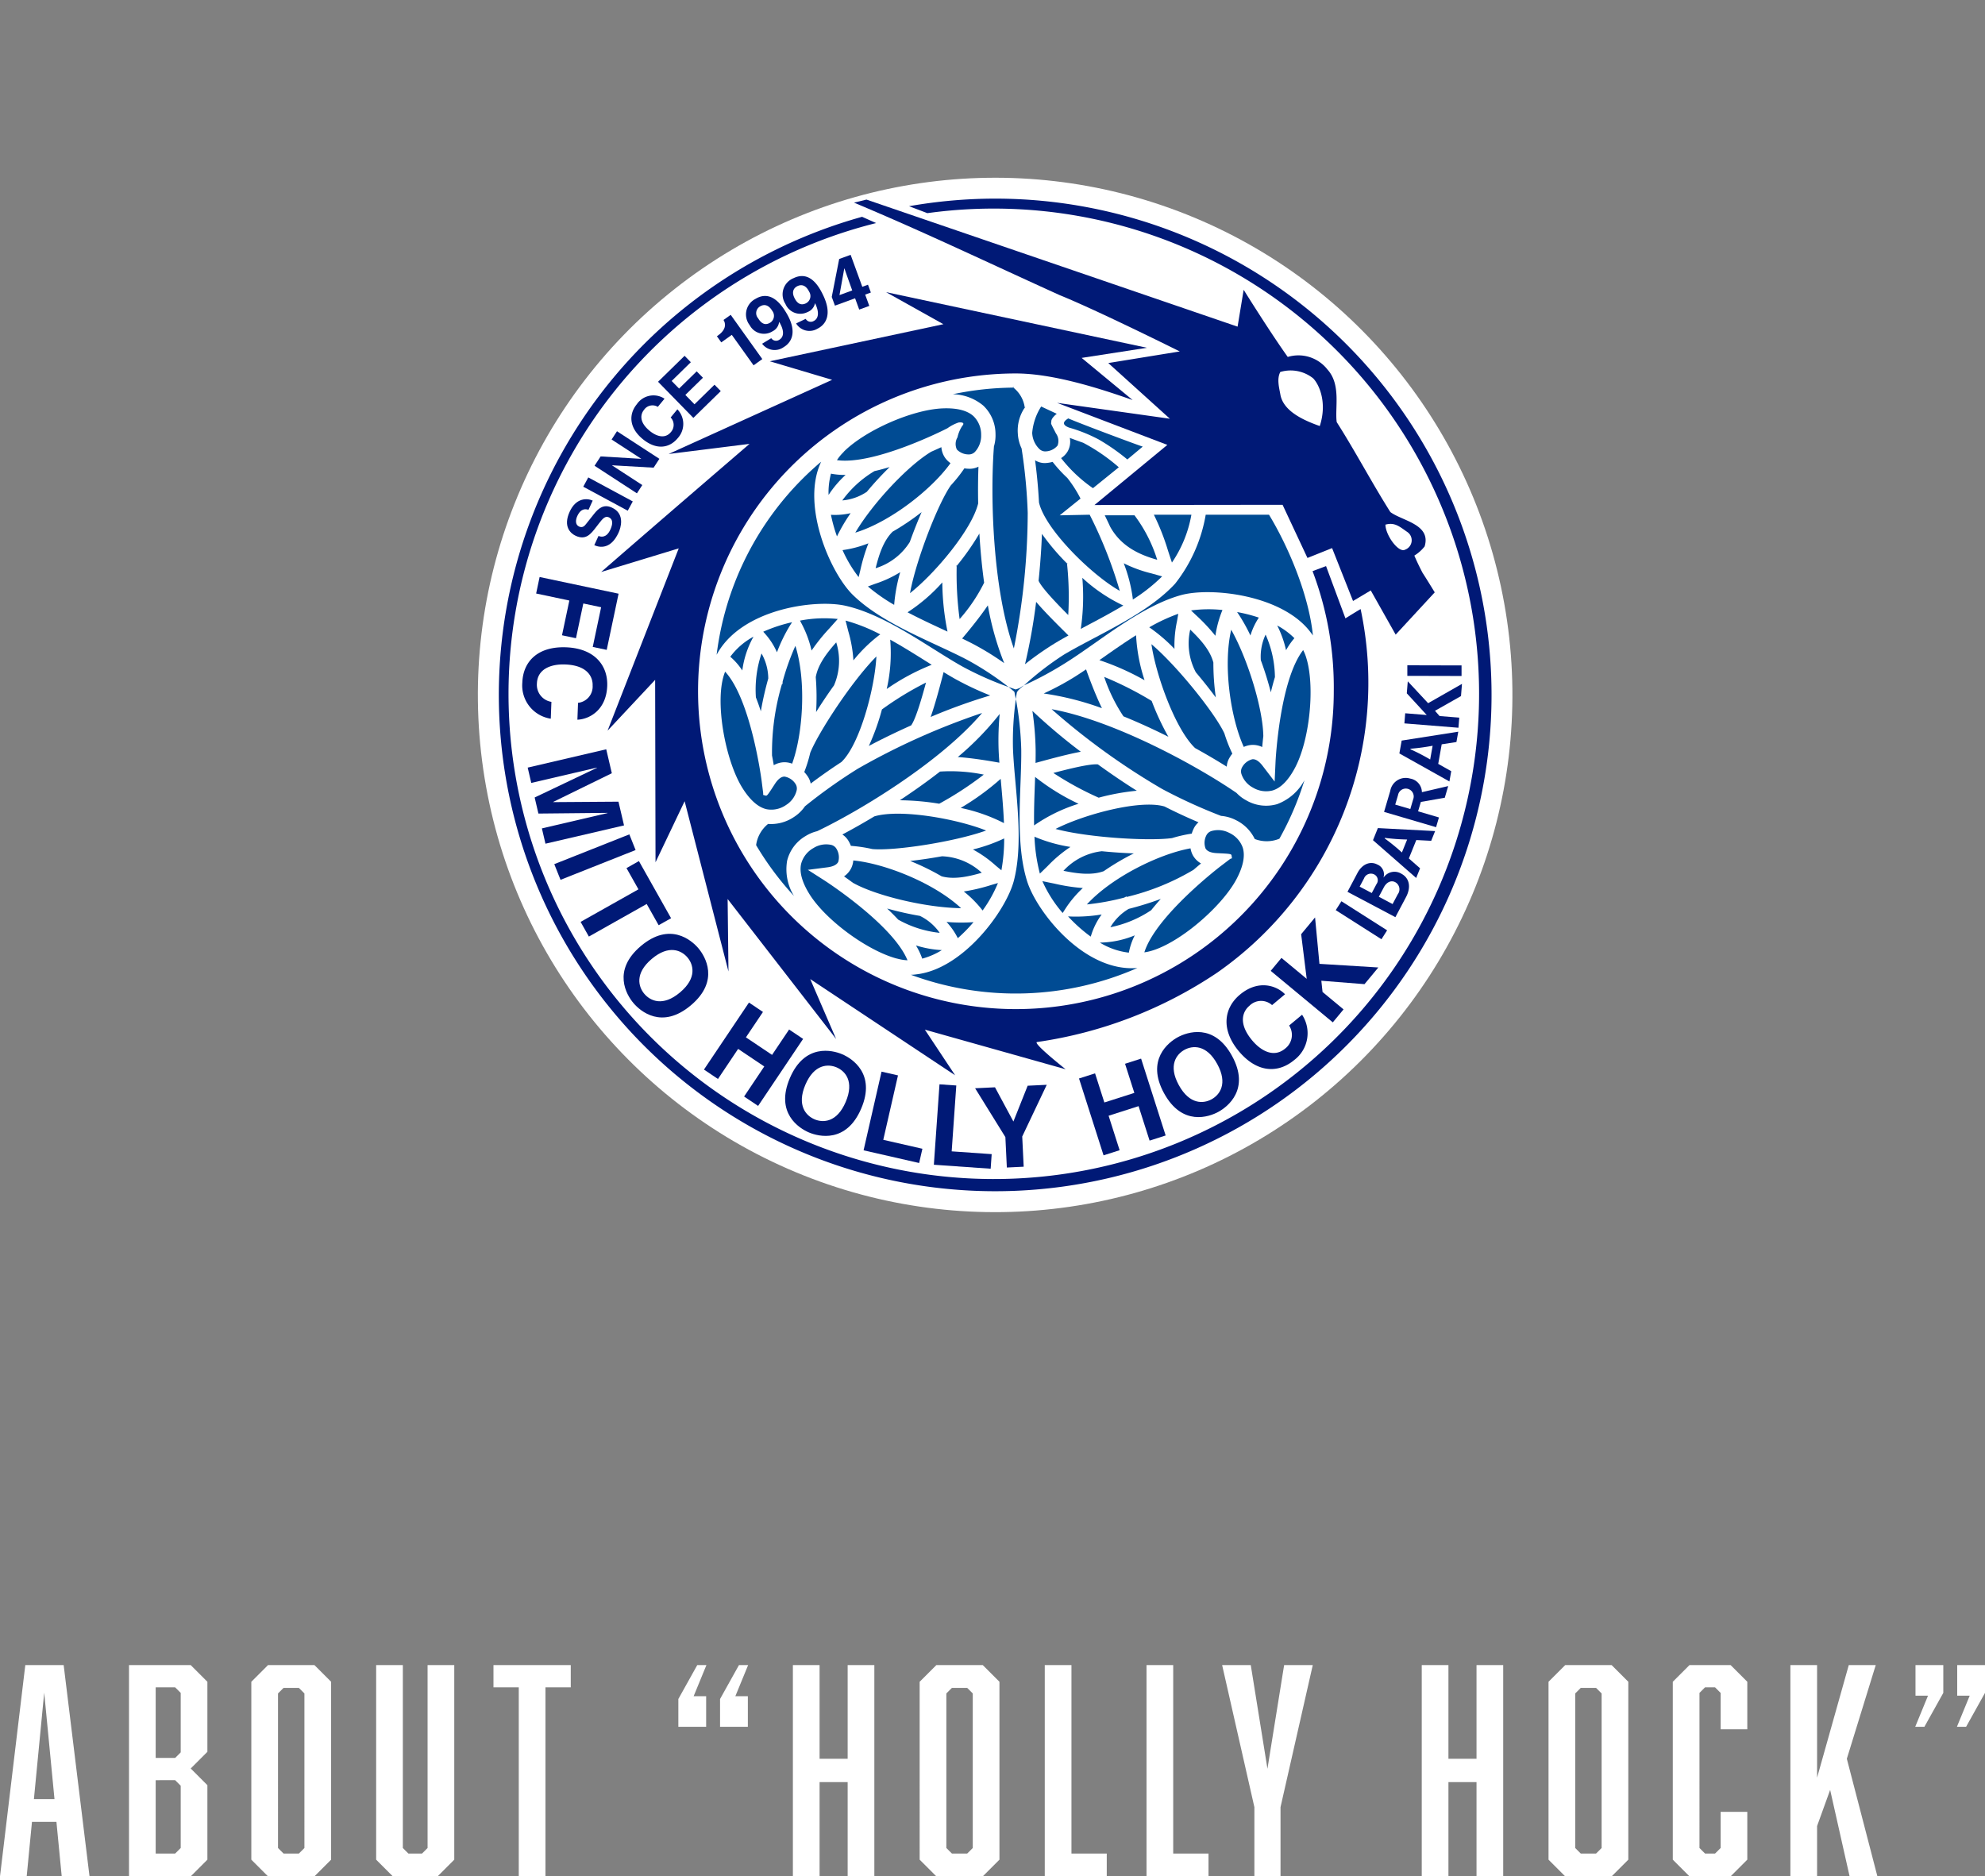 <svg xmlns="http://www.w3.org/2000/svg" width="285.6" height="270" viewBox="0 0 285.6 270">
  <rect x="0" y="0" width="285.6" height="270" fill="#808080" stroke="none"/>
  <g id="about_title" transform="translate(-539.82 -20363.285)">
    <g id="组_1210" data-name="组 1210" transform="translate(583 20363.285)">
      <ellipse id="椭圆_1" data-name="椭圆 1" cx="74.424" cy="74.424" rx="74.424" ry="74.424" transform="translate(15.646 37.054) rotate(-8.269)" fill="#fff"/>
      <g id="组_1209" data-name="组 1209" transform="translate(0 0)">
        <circle id="椭圆_2" data-name="椭圆 2" cx="70.711" cy="70.711" r="70.711" transform="translate(0 100) rotate(-45)" fill="#fff"/>
        <g id="组_1208" data-name="组 1208" transform="translate(28.581 28.581)">
          <g id="组_1197" data-name="组 1197" transform="translate(31.346 27.08)">
            <path id="路径_4734" data-name="路径 4734" d="M870.552,175.88c.261.543.52,1.07.769,1.624,1.617,2.957,4.4,4.106,6.777,4.779a20.959,20.959,0,0,0-3.267-6.4Z" transform="translate(-814.709 -157.394)" fill="#004b93"/>
            <path id="路径_4735" data-name="路径 4735" d="M865.262,176.825l2.993-2.411a17.747,17.747,0,0,0-1.9-2.97,19.333,19.333,0,0,1-2.118-2.311,4.79,4.79,0,0,1-1.052.171,2.617,2.617,0,0,1-1.468-.4c.2,1.517.44,3.7.56,6.063.892,3.9,7.629,10.487,11.623,12.724a63.193,63.193,0,0,0-4.33-10.954Z" transform="translate(-815.896 -158.332)" fill="#004b93"/>
            <path id="路径_4736" data-name="路径 4736" d="M869.6,173.3l3.719-3.008a26.651,26.651,0,0,0-5.125-3.528c-.751-.26-1.4-.5-1.926-.7a2.811,2.811,0,0,1-.309,1.939,2.949,2.949,0,0,1-.944.968A20.758,20.758,0,0,0,869.6,173.3Z" transform="translate(-815.453 -158.713)" fill="#004b93"/>
            <path id="路径_4737" data-name="路径 4737" d="M866,163.593c-.986.591-.682,1.015.108,1.319a21.861,21.861,0,0,1,4.249,1.7A29.907,29.907,0,0,1,874.5,169.5l2.215-1.852C876.383,167.577,868.017,164.46,866,163.593Z" transform="translate(-815.404 -159.045)" fill="#004b93"/>
            <path id="路径_4738" data-name="路径 4738" d="M868.461,223.282a26.628,26.628,0,0,1-4.046-.626l-1.072-.22-.7-.144a18.354,18.354,0,0,0,2.919,4.583l.44-.69A15.813,15.813,0,0,1,868.461,223.282Z" transform="translate(-815.772 -151.158)" fill="#004b93"/>
            <path id="路径_4739" data-name="路径 4739" d="M869.934,230.208a10.171,10.171,0,0,0,4.169,1.447,9.312,9.312,0,0,1,.849-2.488A13.472,13.472,0,0,1,869.934,230.208Z" transform="translate(-814.792 -150.234)" fill="#004b93"/>
            <path id="路径_4740" data-name="路径 4740" d="M870.735,226.517a22.386,22.386,0,0,1-4.347.3l-.488-.024a22.042,22.042,0,0,0,3.258,2.91l.167-.507A10.127,10.127,0,0,1,870.735,226.517Z" transform="translate(-815.334 -150.59)" fill="#004b93"/>
            <path id="路径_4741" data-name="路径 4741" d="M863.483,220.925l.058-.056a18.947,18.947,0,0,1,3.272-2.745,21.761,21.761,0,0,1-4.974-1.385l-.2-.093a24.9,24.9,0,0,0,.776,5.317l.542-.526Z" transform="translate(-815.906 -151.916)" fill="#004b93"/>
            <path id="路径_4742" data-name="路径 4742" d="M849.371,195.274l-.82-.513c-1.589-1-3.367-2.114-5.156-3.106l.01.067a23.159,23.159,0,0,1-.506,7.033A31.807,31.807,0,0,1,849.371,195.274Z" transform="translate(-818.425 -155.274)" fill="#004b93"/>
            <path id="路径_4743" data-name="路径 4743" d="M887.781,216.21a3.436,3.436,0,0,0-2.482-.278,1.231,1.231,0,0,0-.737.521,2.345,2.345,0,0,0-.182,2.007c.23.4.775.63,1.618.67,2.1.1,2.1.1,2.138.423l.044.319-.245.082-1.362,1.036c-.1.073-9.342,7.147-11,12.415,4.2-.549,11.074-6.376,13.272-10.559.954-1.816,1.252-3.333.887-4.507A3.692,3.692,0,0,0,887.781,216.21Z" transform="translate(-814.033 -152.028)" fill="#004b93"/>
            <path id="路径_4744" data-name="路径 4744" d="M886.417,219.146l.061-.02.051-.039Z" transform="translate(-812.576 -151.588)" fill="#004b93"/>
            <path id="路径_4745" data-name="路径 4745" d="M889.66,216.749c-.019-.048-.045-.093-.067-.14-.031-.017-.063-.026-.094-.044Z" transform="translate(-812.163 -151.927)" fill="#004b93"/>
            <path id="路径_4746" data-name="路径 4746" d="M892.868,216.527c-.051.016-.1.028-.153.043-.025.047-.048.093-.074.138Z" transform="translate(-811.74 -151.932)" fill="#004b93"/>
            <path id="路径_4747" data-name="路径 4747" d="M896.254,214.143a5.678,5.678,0,0,1-4.437-.547,5.487,5.487,0,0,1-1.4-1.069l-.246-.167c-5.913-4.011-17.529-10.279-26.357-11.883a100.153,100.153,0,0,0,15.9,11.481,75.916,75.916,0,0,0,8.476,3.873,5.629,5.629,0,0,1,2.132.606,5.869,5.869,0,0,1,2.72,2.721,4.782,4.782,0,0,0,3.544-.043,43.064,43.064,0,0,0,3.6-8.409A7.382,7.382,0,0,1,896.254,214.143Z" transform="translate(-815.614 -154.089)" fill="#004b93"/>
            <path id="路径_4748" data-name="路径 4748" d="M867.989,212.933a31.744,31.744,0,0,1-6.251-3.864c-.017.483-.033.968-.033.968-.07,1.875-.148,3.973-.112,6.017l.053-.042A23.166,23.166,0,0,1,867.989,212.933Z" transform="translate(-815.914 -152.934)" fill="#004b93"/>
            <path id="路径_4749" data-name="路径 4749" d="M864.037,208.716a45.289,45.289,0,0,0,6.517,3.556,32.975,32.975,0,0,1,5.49-1c-1.714-1.07-3.658-2.383-5.6-3.789C869.311,207.352,865.97,208.2,864.037,208.716Z" transform="translate(-815.584 -153.149)" fill="#004b93"/>
            <path id="路径_4750" data-name="路径 4750" d="M861.84,206.214c.008.582,0,1.221-.012,1.967l.088-.025.193-.052c2.191-.6,4.447-1.2,6.234-1.531a82.6,82.6,0,0,1-6.966-5.875A43.248,43.248,0,0,1,861.84,206.214Z" transform="translate(-815.942 -154.059)" fill="#004b93"/>
            <path id="路径_4751" data-name="路径 4751" d="M854.326,226.531c-3.883-3.623-10.958-6.426-15.509-6.866a3.174,3.174,0,0,1-.281,1.071,3.105,3.105,0,0,1-1.053,1.221c.429.3.86.611,1.289.929C842.215,224.809,849.473,226.483,854.326,226.531Z" transform="translate(-819.152 -151.51)" fill="#004b93"/>
            <path id="路径_4752" data-name="路径 4752" d="M846.609,230.446a10.107,10.107,0,0,1,.9,1.9,10.518,10.518,0,0,0,2.821-1.228A15.07,15.07,0,0,1,846.609,230.446Z" transform="translate(-817.926 -150.062)" fill="#004b93"/>
            <path id="路径_4753" data-name="路径 4753" d="M847.67,226.824a46.793,46.793,0,0,1-4.72-1.062c.572.541,1.107,1.077,1.593,1.6a15.438,15.438,0,0,0,5.97,1.9A7.435,7.435,0,0,0,847.67,226.824Z" transform="translate(-818.418 -150.691)" fill="#004b93"/>
            <path id="路径_4754" data-name="路径 4754" d="M838.1,217.561a5.085,5.085,0,0,1,.4.8,20.617,20.617,0,0,1,3.079.461c3.155.292,11.812-1.028,16.377-2.667-4.182-1.67-12.32-3.146-16.084-2.036-1.564.943-3.106,1.815-4.6,2.608A2.845,2.845,0,0,1,838.1,217.561Z" transform="translate(-819.18 -152.307)" fill="#004b93"/>
            <path id="路径_4755" data-name="路径 4755" d="M856.659,222.8a26.485,26.485,0,0,1-3.986.946,15.8,15.8,0,0,1,2.681,2.7l.027.035a18.912,18.912,0,0,0,2.205-3.95Z" transform="translate(-817.111 -151.125)" fill="#004b93"/>
            <path id="路径_4756" data-name="路径 4756" d="M854.367,227.494a24.678,24.678,0,0,1-3.881-.028,9.78,9.78,0,0,1,1.62,2.335A22.012,22.012,0,0,0,854.367,227.494Z" transform="translate(-817.405 -150.462)" fill="#004b93"/>
            <path id="路径_4757" data-name="路径 4757" d="M850.229,213.027a48.739,48.739,0,0,0,6.412-4.188,23.821,23.821,0,0,0-6.3-.438c-1.779,1.385-3.721,2.768-5.78,4.128A37.033,37.033,0,0,1,850.229,213.027Z" transform="translate(-818.201 -153.036)" fill="#004b93"/>
            <path id="路径_4758" data-name="路径 4758" d="M850.4,222.02c1.842.509,3.956.01,5.774-.512a8.881,8.881,0,0,0-5.726-2.372c-1.523.277-3.1.508-4.57.677A35.429,35.429,0,0,1,850.4,222.02Z" transform="translate(-818.025 -151.582)" fill="#004b93"/>
            <path id="路径_4759" data-name="路径 4759" d="M864.312,216.084c4.8,1.278,13.6,1.765,16.759,1.315a20.08,20.08,0,0,1,2.834-.643,4.966,4.966,0,0,1,.337-.83,2.852,2.852,0,0,1,.638-.8c-1.306-.555-3.055-1.337-4.881-2.27C876.526,211.807,868.408,213.983,864.312,216.084Z" transform="translate(-815.547 -152.462)" fill="#004b93"/>
            <path id="路径_4760" data-name="路径 4760" d="M888.114,207.98a20.555,20.555,0,0,1-1.141-2.9c-1.325-2.878-6.8-9.716-10.5-12.849.646,4.457,3.436,12.242,6.28,14.948,1.6.883,3.124,1.782,4.558,2.679a2.814,2.814,0,0,1,.309-1.131A4.882,4.882,0,0,1,888.114,207.98Z" transform="translate(-813.913 -155.197)" fill="#004b93"/>
            <path id="路径_4761" data-name="路径 4761" d="M890.35,194.7a46.572,46.572,0,0,1,1.439,4.619c.184-.767.38-1.5.59-2.181a15.452,15.452,0,0,0-1.341-6.121A7.435,7.435,0,0,0,890.35,194.7Z" transform="translate(-812.051 -155.36)" fill="#004b93"/>
            <path id="路径_4762" data-name="路径 4762" d="M871.111,221.365a35.309,35.309,0,0,1,4.333-2.559c-1.484-.051-3.07-.158-4.61-.312a8.879,8.879,0,0,0-5.52,2.819C867.169,221.688,869.315,222.018,871.111,221.365Z" transform="translate(-815.413 -151.668)" fill="#004b93"/>
            <path id="路径_4763" data-name="路径 4763" d="M889.256,191.528a9.821,9.821,0,0,1,1.211-2.572,21.967,21.967,0,0,0-3.127-.8A24.605,24.605,0,0,1,889.256,191.528Z" transform="translate(-812.453 -155.745)" fill="#004b93"/>
            <path id="路径_4764" data-name="路径 4764" d="M881.5,187.971c.2.2.7.669.7.669A26.387,26.387,0,0,1,885,191.619a15.85,15.85,0,0,1,1-3.671l.018-.042A18.922,18.922,0,0,0,881.5,187.971Z" transform="translate(-813.238 -155.792)" fill="#004b93"/>
            <path id="路径_4765" data-name="路径 4765" d="M889.528,206.977a3.1,3.1,0,0,1,1.582.3c.048-.522.1-1.049.16-1.578-.055-3.945-2.235-11.068-4.62-15.3-1.2,5.174-.085,12.7,1.809,16.864A3.206,3.206,0,0,1,889.528,206.977Z" transform="translate(-812.612 -155.442)" fill="#004b93"/>
            <path id="路径_4766" data-name="路径 4766" d="M892.425,189.86a15.028,15.028,0,0,1,1.274,3.557,10.2,10.2,0,0,1,1.2-1.729A10.494,10.494,0,0,0,892.425,189.86Z" transform="translate(-811.77 -155.516)" fill="#004b93"/>
            <path id="路径_4767" data-name="路径 4767" d="M869.872,194.68a36.954,36.954,0,0,1,6.5,2.892,24.728,24.728,0,0,1-1.222-6.475c-1.652,1.043-3.277,2.177-4.729,3.2Z" transform="translate(-814.8 -155.349)" fill="#004b93"/>
            <path id="路径_4768" data-name="路径 4768" d="M889.553,212.769a3.689,3.689,0,0,0,2.859.4c1.176-.366,2.256-1.472,3.21-3.287,2.041-3.883,2.831-11.23,1.708-15.43h0l-.109-.373a6.088,6.088,0,0,0-.445-1.1c-3.392,4.372-3.967,15.956-3.973,16.076l-.082,1.775-.049,1.065-.648-.847-1.079-1.412c-.512-.67-1.006-.99-1.47-.951a2.34,2.34,0,0,0-1.548,1.286,1.224,1.224,0,0,0-.011.9A3.437,3.437,0,0,0,889.553,212.769Z" transform="translate(-812.386 -155.095)" fill="#004b93"/>
            <path id="路径_4769" data-name="路径 4769" d="M868.905,195.426c-.609.413-1.137.76-1.626,1.069a39.985,39.985,0,0,1-4.468,2.4,41.681,41.681,0,0,1,8.377,2.12C870.13,198.837,869.154,196.129,868.905,195.426Z" transform="translate(-815.749 -154.768)" fill="#004b93"/>
            <path id="路径_4770" data-name="路径 4770" d="M883.562,219.175a3.192,3.192,0,0,1-.365-1.045c-4.5.8-11.327,4.152-14.911,8.069a34.958,34.958,0,0,0,5.367-.98c.069-.036.328-.169.33-.164l.035.068a34.505,34.505,0,0,0,9.606-3.9c.365-.316.726-.622,1.084-.919A3.1,3.1,0,0,1,883.562,219.175Z" transform="translate(-815.014 -151.717)" fill="#004b93"/>
            <path id="路径_4771" data-name="路径 4771" d="M884.748,195.129c-.479-1.851-1.969-3.433-3.331-4.747a8.878,8.878,0,0,0,.809,6.145c1,1.182,1.989,2.428,2.872,3.621A35.589,35.589,0,0,1,884.748,195.129Z" transform="translate(-813.276 -155.445)" fill="#004b93"/>
            <path id="路径_4772" data-name="路径 4772" d="M873.9,225.98a7.434,7.434,0,0,0-2.633,2.64,16.354,16.354,0,0,0,5.874-2.455c.421-.527.884-1.069,1.378-1.619A46.605,46.605,0,0,1,873.9,225.98Z" transform="translate(-814.613 -150.855)" fill="#004b93"/>
            <path id="路径_4773" data-name="路径 4773" d="M880.19,189.441l.06-.341.122-.723v0a25.382,25.382,0,0,0-4.175,1.945,23.718,23.718,0,0,1,3.627,3.1A16.691,16.691,0,0,1,880.19,189.441Z" transform="translate(-813.95 -155.715)" fill="#004b93"/>
            <path id="路径_4774" data-name="路径 4774" d="M853.832,218.463a16.625,16.625,0,0,1,3.267,2.307l.267.222.564.467h0a25.48,25.48,0,0,0,.4-4.587A23.784,23.784,0,0,1,853.832,218.463Z" transform="translate(-816.956 -151.886)" fill="#004b93"/>
            <path id="路径_4775" data-name="路径 4775" d="M877.314,199.841a48.811,48.811,0,0,0-6.832-3.459,23.861,23.861,0,0,0,2.769,5.674c2.09.847,4.259,1.837,6.465,2.94A37.219,37.219,0,0,1,877.314,199.841Z" transform="translate(-814.718 -154.639)" fill="#004b93"/>
            <path id="路径_4776" data-name="路径 4776" d="M857.425,166.406a5.536,5.536,0,0,1-.227,1.745l-.021.3c-.517,7.126-.136,20.32,2.887,28.768a100.1,100.1,0,0,0,1.994-19.509,76.088,76.088,0,0,0-.884-9.278,5.639,5.639,0,0,1-.541-2.149,5.867,5.867,0,0,1,1-3.72,4.414,4.414,0,0,0-1.639-2.876,43.685,43.685,0,0,0-8.708.952,7.06,7.06,0,0,1,4.4,1.655A5.677,5.677,0,0,1,857.425,166.406Z" transform="translate(-817.298 -159.571)" fill="#004b93"/>
            <path id="路径_4777" data-name="路径 4777" d="M860.491,162.109c-.031.041-.057.084-.085.125,0,.036.007.071.007.108Z" transform="translate(-816.072 -159.245)" fill="#004b93"/>
            <path id="路径_4778" data-name="路径 4778" d="M858.862,159.584c.041.039.074.075.112.113.053,0,.107,0,.16,0Z" transform="translate(-816.28 -159.584)" fill="#004b93"/>
            <path id="路径_4779" data-name="路径 4779" d="M848.529,167.827l.026-.012.017-.01Z" transform="translate(-817.669 -158.479)" fill="#004b93"/>
            <path id="路径_4780" data-name="路径 4780" d="M838.913,179.539c5.078-1.552,11.044-6.278,13.7-10a3.183,3.183,0,0,1-.786-.778,3.087,3.087,0,0,1-.53-1.522c-.478.22-.96.439-1.45.651C846.459,169.912,841.381,175.36,838.913,179.539Z" transform="translate(-818.961 -158.555)" fill="#004b93"/>
            <path id="路径_4781" data-name="路径 4781" d="M843.936,178.294c-1.362,1.341-1.987,3.421-2.445,5.257a8.878,8.878,0,0,0,4.918-3.773c.522-1.458,1.107-2.936,1.7-4.3A35.289,35.289,0,0,1,843.936,178.294Z" transform="translate(-818.614 -157.448)" fill="#004b93"/>
            <path id="路径_4782" data-name="路径 4782" d="M843.6,177.994l.05-.03.028-.029Z" transform="translate(-818.33 -157.118)" fill="#004b93"/>
            <path id="路径_4783" data-name="路径 4783" d="M845.847,179.244l-.018.028-.015.041Z" transform="translate(-818.033 -156.942)" fill="#004b93"/>
            <path id="路径_4784" data-name="路径 4784" d="M837.264,174.565a7.431,7.431,0,0,0,3.531-1.244,46.957,46.957,0,0,1,3.279-3.556c-.754.225-1.486.421-2.181.58A15.454,15.454,0,0,0,837.264,174.565Z" transform="translate(-819.182 -158.216)" fill="#004b93"/>
            <path id="路径_4785" data-name="路径 4785" d="M840.419,172.879l-.037.023-.041.049Z" transform="translate(-818.768 -157.797)" fill="#004b93"/>
            <path id="路径_4786" data-name="路径 4786" d="M841.3,170.291l.054-.014.036-.02Z" transform="translate(-818.64 -158.15)" fill="#004b93"/>
            <path id="路径_4787" data-name="路径 4787" d="M873.634,187.794l-.062-.025a23.123,23.123,0,0,1-5.838-3.954,31.765,31.765,0,0,1-.221,7.345l.854-.454C870.027,189.828,871.881,188.847,873.634,187.794Z" transform="translate(-815.117 -156.328)" fill="#004b93"/>
            <path id="路径_4788" data-name="路径 4788" d="M837.971,170.782a10,10,0,0,1-2.1-.183,10.475,10.475,0,0,0-.349,3.067A15.08,15.08,0,0,1,837.971,170.782Z" transform="translate(-819.416 -158.104)" fill="#004b93"/>
            <path id="路径_4789" data-name="路径 4789" d="M858.038,209.312a36.962,36.962,0,0,1-5.756,4.186,24.725,24.725,0,0,1,6.224,2.184c-.077-1.952-.253-3.929-.411-5.7Z" transform="translate(-817.164 -152.902)" fill="#004b93"/>
            <path id="路径_4790" data-name="路径 4790" d="M855.7,169.714a2.806,2.806,0,0,1-1.133.3,4.993,4.993,0,0,1-.892-.058,20.55,20.55,0,0,1-1.943,2.442c-1.83,2.586-5.015,10.744-5.878,15.516,3.537-2.787,8.884-9.1,9.805-12.911C855.623,173.176,855.638,171.4,855.7,169.714Z" transform="translate(-818.028 -158.223)" fill="#004b93"/>
            <path id="路径_4791" data-name="路径 4791" d="M854.506,174.34l-.01.04v.056Z" transform="translate(-816.866 -157.601)" fill="#004b93"/>
            <path id="路径_4792" data-name="路径 4792" d="M851.016,172.1l.021-.023.009-.015Z" transform="translate(-817.334 -157.907)" fill="#004b93"/>
            <path id="路径_4793" data-name="路径 4793" d="M851.7,182.422l.082-.1c0-.04,0-.085.006-.122Z" transform="translate(-817.242 -156.546)" fill="#004b93"/>
            <path id="路径_4794" data-name="路径 4794" d="M855.04,178.2a37.006,37.006,0,0,1-3.265,4.658,48.649,48.649,0,0,0,.422,7.647,23.835,23.835,0,0,0,3.528-5.235C855.416,183.035,855.188,180.661,855.04,178.2Z" transform="translate(-817.235 -157.083)" fill="#004b93"/>
            <path id="路径_4795" data-name="路径 4795" d="M858.516,195.622a41.66,41.66,0,0,1-2.353-8.315c-1.357,2-3.213,4.2-3.7,4.771.662.32,1.226.6,1.739.873A40.169,40.169,0,0,1,858.516,195.622Z" transform="translate(-817.139 -155.859)" fill="#004b93"/>
            <path id="路径_4796" data-name="路径 4796" d="M841.526,184.779l-.325.119-.688.255h0a25.384,25.384,0,0,0,3.777,2.646,23.541,23.541,0,0,1,.871-4.7A16.624,16.624,0,0,1,841.526,184.779Z" transform="translate(-818.746 -156.424)" fill="#004b93"/>
            <path id="路径_4797" data-name="路径 4797" d="M841.016,179.436a15.811,15.811,0,0,1-3.678.972l-.044.006a18.873,18.873,0,0,0,2.316,3.884c.069-.279.231-.938.231-.937A26.622,26.622,0,0,1,841.016,179.436Z" transform="translate(-819.178 -156.916)" fill="#004b93"/>
            <path id="路径_4798" data-name="路径 4798" d="M851.289,191.474a36.974,36.974,0,0,1-.748-7.077,24.7,24.7,0,0,1-5,4.3c1.728.91,3.528,1.746,5.139,2.494Z" transform="translate(-818.069 -156.25)" fill="#004b93"/>
            <path id="路径_4799" data-name="路径 4799" d="M835.824,175.846a21.966,21.966,0,0,0,.868,3.11,24.634,24.634,0,0,1,1.965-3.346A9.787,9.787,0,0,1,835.824,175.846Z" transform="translate(-819.375 -157.43)" fill="#004b93"/>
            <path id="路径_4800" data-name="路径 4800" d="M833.194,205.686l.009-.02.008-.034Z" transform="translate(-819.729 -153.396)" fill="#004b93"/>
            <path id="路径_4801" data-name="路径 4801" d="M833.3,207.646a20.146,20.146,0,0,1-.86,2.775,5.049,5.049,0,0,1,.55.708,2.829,2.829,0,0,1,.374.952c1.133-.853,2.686-1.976,4.407-3.092,2.643-2.483,4.818-10.6,5.047-15.2C839.317,197.3,834.5,204.681,833.3,207.646Z" transform="translate(-819.83 -154.988)" fill="#004b93"/>
            <path id="路径_4802" data-name="路径 4802" d="M833.946,202.03c.786-1.259,1.672-2.581,2.576-3.838a8.879,8.879,0,0,0,.319-6.19c-1.253,1.419-2.612,3.114-2.944,5A35.422,35.422,0,0,1,833.946,202.03Z" transform="translate(-819.634 -155.228)" fill="#004b93"/>
            <path id="路径_4803" data-name="路径 4803" d="M827.122,193.409a16.348,16.348,0,0,0-.811,6.315c.246.628.484,1.3.712,2.006a46.572,46.572,0,0,1,1.069-4.719A7.449,7.449,0,0,0,827.122,193.409Z" transform="translate(-820.661 -155.039)" fill="#004b93"/>
            <path id="路径_4804" data-name="路径 4804" d="M850.262,196.063c-.575,2.2-1.182,4.452-1.791,6.163a82.368,82.368,0,0,1,8.57-3.095,43.548,43.548,0,0,1-5.009-2.356c-.506-.285-1.057-.608-1.7-1l-.024.09Z" transform="translate(-817.676 -154.72)" fill="#004b93"/>
            <path id="路径_4805" data-name="路径 4805" d="M851.914,207.279c2.415.172,5.247.681,5.981.817-.053-.734-.091-1.365-.113-1.942a40.13,40.13,0,0,1,.158-5.07A41.584,41.584,0,0,1,851.914,207.279Z" transform="translate(-817.213 -154.007)" fill="#004b93"/>
            <path id="路径_4806" data-name="路径 4806" d="M823.057,194.166a9.256,9.256,0,0,1,1.73,1.979,13.471,13.471,0,0,1,1.61-4.865A10.148,10.148,0,0,0,823.057,194.166Z" transform="translate(-821.091 -155.325)" fill="#004b93"/>
            <path id="路径_4807" data-name="路径 4807" d="M837.866,189.97l.18.71.019.078a18.9,18.9,0,0,1,.742,4.205,21.778,21.778,0,0,1,3.687-3.615l.179-.124a24.791,24.791,0,0,0-4.994-1.986Z" transform="translate(-819.126 -155.599)" fill="#004b93"/>
            <path id="路径_4808" data-name="路径 4808" d="M827.591,191.211a10.086,10.086,0,0,1,1.619,2.561,22.457,22.457,0,0,1,1.91-3.915l.264-.411a21.992,21.992,0,0,0-4.148,1.366C827.4,190.992,827.591,191.211,827.591,191.211Z" transform="translate(-820.529 -155.571)" fill="#004b93"/>
            <path id="路径_4809" data-name="路径 4809" d="M831.9,189.283c.148.285.378.726.378.726a15.832,15.832,0,0,1,1.285,3.58,26.549,26.549,0,0,1,2.566-3.191l.726-.818.474-.533A18.377,18.377,0,0,0,831.9,189.283Z" transform="translate(-819.902 -155.639)" fill="#004b93"/>
            <path id="路径_4810" data-name="路径 4810" d="M831.717,192.444a35.007,35.007,0,0,0-1.835,5.138c0,.078-.017.365-.022.365l-.077,0a34.562,34.562,0,0,0-1.429,10.27c.092.474.175.939.254,1.4a3.1,3.1,0,0,1,1.554-.427,3.2,3.2,0,0,1,1.087.205C832.807,205.1,833.317,197.507,831.717,192.444Z" transform="translate(-820.384 -155.168)" fill="#004b93"/>
            <path id="路径_4811" data-name="路径 4811" d="M828.352,206.023v-.017l0-.027Z" transform="translate(-820.38 -153.35)" fill="#004b93"/>
            <path id="路径_4812" data-name="路径 4812" d="M842.514,200.968a32.934,32.934,0,0,1-1.883,5.252c1.784-.949,3.893-1.976,6.081-2.956.684-.912,1.621-4.23,2.14-6.162A45.356,45.356,0,0,0,842.514,200.968Z" transform="translate(-818.729 -154.542)" fill="#004b93"/>
            <path id="路径_4813" data-name="路径 4813" d="M864.979,192.676c.5-.3,1.055-.613,1.71-.972l-.066-.065-.142-.141c-1.615-1.6-3.265-3.25-4.442-4.633a82.479,82.479,0,0,1-1.6,8.97A43.649,43.649,0,0,1,864.979,192.676Z" transform="translate(-816.068 -155.918)" fill="#004b93"/>
            <path id="路径_4814" data-name="路径 4814" d="M866.248,182.494a32.939,32.939,0,0,1-3.607-4.256c-.07,2.02-.236,4.359-.481,6.744.447,1.049,2.853,3.52,4.266,4.935A45.421,45.421,0,0,0,866.248,182.494Z" transform="translate(-815.836 -157.077)" fill="#004b93"/>
            <path id="路径_4815" data-name="路径 4815" d="M865.75,181.88c.006.039.01.084.016.125l.094.1Z" transform="translate(-815.354 -156.588)" fill="#004b93"/>
            <path id="路径_4816" data-name="路径 4816" d="M845.805,234.05l.378.092a6.115,6.115,0,0,0,1.171.162c-2.09-5.122-11.835-11.414-11.936-11.479l-1.5-.959-.9-.575,1.058-.137,1.762-.227c.836-.109,1.361-.377,1.559-.8a2.345,2.345,0,0,0-.339-1.985,1.223,1.223,0,0,0-.777-.461,3.434,3.434,0,0,0-2.453.473,3.692,3.692,0,0,0-1.778,2.276c-.271,1.2.146,2.69,1.242,4.423,2.34,3.707,8.308,8.072,12.505,9.2Z" transform="translate(-819.893 -151.785)" fill="#004b93"/>
            <path id="路径_4817" data-name="路径 4817" d="M830.795,222.216a5.678,5.678,0,0,1,2.692-3.57,5.507,5.507,0,0,1,1.623-.675l.268-.129c6.43-3.115,17.666-10.041,23.469-16.884a100.211,100.211,0,0,0-17.893,8.027,76.382,76.382,0,0,0-7.592,5.4,5.6,5.6,0,0,1-1.59,1.543,5.868,5.868,0,0,1-3.716.995,4.738,4.738,0,0,0-1.723,3.053,43.657,43.657,0,0,0,5.449,7.318A7.347,7.347,0,0,1,830.795,222.216Z" transform="translate(-820.651 -154.024)" fill="#004b93"/>
            <path id="路径_4818" data-name="路径 4818" d="M831.271,214.886a3.437,3.437,0,0,0,1.481-2.011,1.227,1.227,0,0,0-.083-.9,2.346,2.346,0,0,0-1.646-1.16c-.465,0-.932.356-1.39,1.065-1.121,1.737-1.121,1.737-1.4,1.654l-.279-.082v-.267l-.22-1.737c-.015-.12-1.516-11.661-5.252-15.732-1.625,3.911-.015,12.779,2.508,16.773,1.095,1.734,2.259,2.752,3.459,3.022A3.691,3.691,0,0,0,831.271,214.886Z" transform="translate(-821.256 -154.728)" fill="#004b93"/>
            <path id="路径_4819" data-name="路径 4819" d="M837.314,168.839a6.149,6.149,0,0,0-.727.932c5.482.752,15.8-4.542,15.91-4.6a6.176,6.176,0,0,1,1.577-.817c.481-.062.958.02.538.495a4.837,4.837,0,0,0-.684,1.64,1.848,1.848,0,0,0-.089,1.748,2.345,2.345,0,0,0,1.889.7,1.224,1.224,0,0,0,.787-.442,3.437,3.437,0,0,0,.817-2.361,3.694,3.694,0,0,0-1.082-2.677c-.9-.836-2.4-1.218-4.451-1.137-4.38.175-11.145,3.159-14.223,6.23l.007.006Z" transform="translate(-819.273 -159.217)" fill="#004b93"/>
            <path id="路径_4820" data-name="路径 4820" d="M870.519,194.266c3.8-2.669,8.1-5.695,12.362-6.881,4.311-1.2,14.691-.054,18.708,5.406.1.124.2.259.289.4-.549-5.577-3.342-12.466-6.316-17.382h-9.107a21.984,21.984,0,0,1-4.4,9.922c-2.994,3.252-7.645,5.712-11.749,7.88-1.53.809-2.975,1.573-4.249,2.33a42.534,42.534,0,0,0-5.742,4.422,50.469,50.469,0,0,0,6.2-3.373C867.765,196.2,869.1,195.261,870.519,194.266Z" transform="translate(-816.085 -157.404)" fill="#004b93"/>
            <path id="路径_4821" data-name="路径 4821" d="M853.06,195.513c-4.211-1.955-8.983-4.171-12.14-7.266-3.2-3.132-7.393-12.7-4.671-18.9.033-.086.07-.174.11-.261-.914.776-1.8,1.587-2.649,2.433a43.273,43.273,0,0,0-12.386,25.35c3.53-6.609,14.175-8.033,18.527-7.058,4.314.965,8.77,3.765,12.7,6.234,1.466.92,2.85,1.79,4.142,2.515a46.865,46.865,0,0,0,6.636,2.947,42.632,42.632,0,0,0-5.9-3.883C856.113,196.931,854.63,196.242,853.06,195.513Z" transform="translate(-821.324 -158.308)" fill="#004b93"/>
            <path id="路径_4822" data-name="路径 4822" d="M862.685,225.4c-1.32-4.219-1.124-9.477-.95-14.116.065-1.73.126-3.363.107-4.844a46.434,46.434,0,0,0-.77-7.244,42.8,42.8,0,0,0-.42,7.13c.058,1.48.2,3.108.356,4.832.413,4.624.879,9.865-.222,14.147-1.115,4.333-7.3,12.75-14.037,13.5a5.561,5.561,0,0,1-.785.061,43.5,43.5,0,0,0,32.583-.976C870.857,238.53,864.046,229.748,862.685,225.4Z" transform="translate(-818.013 -154.261)" fill="#004b93"/>
            <path id="路径_4823" data-name="路径 4823" d="M859.543,198.5a1.27,1.27,0,0,1,.273-.395c.2-.2.393-.349.759-.652-.319.181-.6.377-.609.38l-.488.183-.128.026h0c-.1-.047-.268-.1-.582-.208-.008,0-.161-.053-.424-.147.253.2.4.319.408.324l.382.314.067.1h.006c.012.108.046.276.11.584,0,.008.032.157.079.417.04-.275.066-.433.067-.44Z" transform="translate(-816.349 -154.495)" fill="#004b93"/>
            <path id="路径_4824" data-name="路径 4824" d="M861.349,165.876a3.431,3.431,0,0,0,1,2.288,1.225,1.225,0,0,0,.82.378A2.341,2.341,0,0,0,865,167.7a1.851,1.851,0,0,0-.227-1.737c-.926-1.8-.673-1.269-.673-1.755s.784-1.078.784-1.078l-2.242-1.047A8.349,8.349,0,0,0,861.349,165.876Z" transform="translate(-815.945 -159.249)" fill="#004b93"/>
            <path id="路径_4825" data-name="路径 4825" d="M879.157,182.017c.1.288.168.506.225.676a17.627,17.627,0,0,0,2.8-6.885h-5.4a33.334,33.334,0,0,1,2.035,5.17Z" transform="translate(-813.872 -157.404)" fill="#004b93"/>
            <path id="路径_4826" data-name="路径 4826" d="M877.054,183.453l-.078-.022a18.941,18.941,0,0,1-4.015-1.462,21.775,21.775,0,0,1,1.29,5l.018.218a24.859,24.859,0,0,0,4.216-3.332l-.727-.205Z" transform="translate(-814.385 -156.576)" fill="#004b93"/>
          </g>
          <g id="组_1207" data-name="组 1207">
            <g id="组_1205" data-name="组 1205" transform="translate(3.388 0.14)">
              <g id="组_1203" data-name="组 1203" transform="translate(0 7.944)">
                <g id="组_1202" data-name="组 1202">
                  <g id="组_1200" data-name="组 1200">
                    <g id="组_1198" data-name="组 1198" transform="translate(6.429)">
                      <path id="路径_4827" data-name="路径 4827" d="M806.816,179.073c.373.159,1.156.295,1.708-.911.3-.655.474-1.453-.226-1.772-.515-.236-.881.2-1.366.821l-.49.633c-.736.954-1.447,1.875-2.9,1.212-.736-.337-1.854-1.326-.873-3.47.926-2.026,2.5-1.962,3.314-1.6l-.606,1.326c-.312-.1-1.062-.307-1.612.9-.241.524-.333,1.239.265,1.512.515.236.819-.138,1.01-.385l1.132-1.429c.633-.8,1.38-1.461,2.567-.918,1.989.909,1.237,3.013.972,3.594-1.1,2.411-2.682,2.189-3.5,1.815Z" transform="translate(-802.284 -138.618)" fill="#001976"/>
                      <path id="路径_4828" data-name="路径 4828" d="M811.472,174.477l-.723,1.337-6.4-3.454.721-1.337Z" transform="translate(-802.007 -138.989)" fill="#001976"/>
                      <path id="路径_4829" data-name="路径 4829" d="M808.235,166.356l.774-1.19,6.1,3.968-.829,1.274-5.966-.343-.01.017,4.346,2.829-.774,1.189-6.095-3.968.873-1.342,5.819.345.011-.017Z" transform="translate(-801.815 -139.776)" fill="#001976"/>
                      <path id="路径_4830" data-name="路径 4830" d="M814.255,162.268a1.477,1.477,0,0,0-1.992.441c-.464.562-.772,1.7.812,3.006,1.006.831,2.239,1.18,3.057.189a1.549,1.549,0,0,0-.028-2.11l.966-1.171a3.026,3.026,0,0,1,.057,4.142c-1.231,1.491-3.118,1.728-5.054.13-1.959-1.618-2.023-3.573-.831-5.016a2.891,2.891,0,0,1,3.979-.783Z" transform="translate(-801.187 -140.388)" fill="#001976"/>
                      <path id="路径_4831" data-name="路径 4831" d="M818.549,156.518l-2.757,2.7,1.069,1.092,2.532-2.477.9.919-2.532,2.476,1.316,1.346,2.88-2.817.9.919-3.943,3.857-5.08-5.2,3.818-3.736Z" transform="translate(-800.732 -141.062)" fill="#001976"/>
                      <path id="路径_4832" data-name="路径 4832" d="M821.3,153.481l.179-.128c1.21-.866,1.086-1.723.773-2.218l1.031-.736,4.548,6.366-1.255.9-3.133-4.384-1.516,1.082Z" transform="translate(-799.729 -141.761)" fill="#001976"/>
                      <path id="路径_4833" data-name="路径 4833" d="M828.62,154.085l.006.009a.835.835,0,0,0,1.173.2c.548-.329.817-1.122-.021-2.535l-.029-.008a1.7,1.7,0,0,1-.935,1.334,2.318,2.318,0,0,1-3.294-.875,2.511,2.511,0,0,1,.837-3.787c2.324-1.4,3.869,1.083,4.438,2.028,1.563,2.6.841,4.179-.369,4.907a2.246,2.246,0,0,1-3.12-.479Zm-.16-2.234a1.163,1.163,0,0,0,.3-1.71c-.459-.767-1.074-1.04-1.755-.63a1.119,1.119,0,0,0-.272,1.708C827.339,152.231,827.959,152.152,828.461,151.851Z" transform="translate(-799.231 -142.083)" fill="#001976"/>
                      <path id="路径_4834" data-name="路径 4834" d="M832.949,151.637l.006.009a.837.837,0,0,0,1.15.3c.575-.279.915-1.045.21-2.53l-.03-.01a1.7,1.7,0,0,1-1.053,1.246,2.318,2.318,0,0,1-3.2-1.171,2.512,2.512,0,0,1,1.176-3.7c2.442-1.183,3.757,1.429,4.238,2.422,1.323,2.73.461,4.239-.811,4.855a2.246,2.246,0,0,1-3.065-.759Zm.043-2.24a1.165,1.165,0,0,0,.45-1.677c-.389-.8-.977-1.132-1.693-.786-.357.172-.917.664-.425,1.677C831.839,149.673,832.466,149.652,832.992,149.4Z" transform="translate(-798.606 -142.421)" fill="#001976"/>
                      <path id="路径_4835" data-name="路径 4835" d="M841.491,148.212l-.819.3.594,1.626-1.45.529-.594-1.626-2.9,1.06-.458-1.253,1.07-5.461,1.646-.6,1.679,4.6.818-.3Zm-2.681-.3c-.65-1.781-1.039-2.941-1.122-3.169l-.022.007-.69,3.832Z" transform="translate(-797.771 -142.784)" fill="#001976"/>
                    </g>
                    <g id="组_1199" data-name="组 1199" transform="translate(0 46.365)">
                      <path id="路径_4836" data-name="路径 4836" d="M798.372,186.141l.5-2.373,11.36,2.4-1.707,8.086-2.01-.425,1.207-5.712-2.564-.541-1.056,5-2.01-.424,1.057-5Z" transform="translate(-796.381 -183.768)" fill="#001976"/>
                      <path id="路径_4837" data-name="路径 4837" d="M804.635,200.677a2.36,2.36,0,0,0,2.1-2.493c.044-1.164-.668-2.906-3.949-3.029-2.085-.077-3.991.676-4.067,2.728a2.48,2.48,0,0,0,2.086,2.652l-.091,2.423a4.834,4.834,0,0,1-4.094-5.2c.114-3.087,2.282-5.223,6.29-5.073,4.055.152,6.037,2.573,5.925,5.563-.129,3.475-2.573,4.79-4.291,4.855Z" transform="translate(-796.617 -182.571)" fill="#001976"/>
                      <path id="路径_4838" data-name="路径 4838" d="M799.857,219.206l-.515-2.2,9.445-2.205-.007-.031-9.937.1-.54-2.314,8.963-4.268-.008-.031-9.444,2.205-.514-2.205,11.3-2.637.806,3.446-8.432,4.127.008.031,9.379-.065.8,3.416Z" transform="translate(-796.525 -180.832)" fill="#001976"/>
                      <path id="路径_4839" data-name="路径 4839" d="M801.571,222.954l-.9-2.256,10.8-4.285.9,2.255Z" transform="translate(-796.071 -179.381)" fill="#001976"/>
                      <path id="路径_4840" data-name="路径 4840" d="M805.2,230.663l-1.189-2.112,8.323-4.685-1.721-3.055L812.4,219.8l4.628,8.223-1.789,1.006-1.72-3.055Z" transform="translate(-795.623 -178.925)" fill="#001976"/>
                      <path id="路径_4841" data-name="路径 4841" d="M820.219,231.1c.992,1.173,3.1,4.688-1.066,8.208s-7.278.86-8.271-.313-3.1-4.691,1.065-8.209S819.228,229.929,820.219,231.1Zm-7.769,6.568c.846,1,2.654,1.886,5.138-.212s1.909-4.029,1.063-5.03-2.653-1.887-5.136.212S811.6,236.671,812.45,237.67Z" transform="translate(-794.89 -177.686)" fill="#001976"/>
                      <path id="路径_4842" data-name="路径 4842" d="M824.6,244.418l-2.9,4.327-2.016-1.353,6.476-9.644,2.015,1.352-2.453,3.654,3.762,2.525,2.452-3.653,2.015,1.352-6.475,9.644-2.015-1.353,2.9-4.325Z" transform="translate(-793.548 -176.514)" fill="#001976"/>
                      <path id="路径_4843" data-name="路径 4843" d="M838.2,244.365c1.413.6,4.873,2.8,2.737,7.812s-6.117,4.041-7.531,3.438-4.875-2.8-2.738-7.814S836.79,243.762,838.2,244.365Zm-3.989,9.36c1.206.515,3.219.493,4.493-2.5s-.1-4.458-1.311-4.972-3.218-.491-4.493,2.5S833.01,253.212,834.216,253.725Z" transform="translate(-792.174 -175.692)" fill="#001976"/>
                      <path id="路径_4844" data-name="路径 4844" d="M842.784,256.323l5.629,1.285-.468,2.05-7.994-1.825,2.585-11.321,2.365.54Z" transform="translate(-790.848 -175.337)" fill="#001976"/>
                      <path id="路径_4845" data-name="路径 4845" d="M851.438,257.766l5.755.4-.146,2.1-8.173-.573.811-11.574,2.417.169Z" transform="translate(-789.66 -175.121)" fill="#001976"/>
                      <path id="路径_4846" data-name="路径 4846" d="M861.1,259.966l-2.423.117-.211-4.378-4.354-7.027,2.859-.138,2.65,4.924,2.051-5.151,2.746-.132-3.528,7.44Z" transform="translate(-788.962 -175.112)" fill="#001976"/>
                      <path id="路径_4847" data-name="路径 4847" d="M871.565,253.079l1.585,4.96-2.311.737-3.532-11.058,2.309-.737,1.339,4.189,4.313-1.378L873.93,245.6l2.31-.74,3.532,11.059-2.31.739-1.585-4.96Z" transform="translate(-787.209 -175.558)" fill="#001976"/>
                      <path id="路径_4848" data-name="路径 4848" d="M880.174,242.246c1.347-.737,5.211-2.1,7.829,2.682s-.609,7.3-1.957,8.04-5.211,2.1-7.828-2.68S878.827,242.984,880.174,242.246Zm4.887,8.921c1.148-.63,2.377-2.223.815-5.075s-3.567-2.674-4.716-2.044-2.377,2.225-.815,5.075S883.912,251.8,885.061,251.167Z" transform="translate(-785.888 -176.012)" fill="#001976"/>
                      <path id="路径_4849" data-name="路径 4849" d="M892.6,238.408a2.363,2.363,0,0,0-3.26.1c-.895.745-1.716,2.439.385,4.963,1.334,1.6,3.17,2.517,4.748,1.2a2.479,2.479,0,0,0,.58-3.324l1.864-1.553a4.837,4.837,0,0,1-1.136,6.524c-2.375,1.976-5.412,1.79-7.979-1.292-2.6-3.121-2.12-6.213.18-8.128,2.673-2.224,5.286-1.285,6.483-.05Z" transform="translate(-784.725 -176.808)" fill="#001976"/>
                      <path id="路径_4850" data-name="路径 4850" d="M902.131,240.184l-1.547,1.865-8.932-7.411,1.548-1.865,3.632,3.013-.8-6.422,2-2.413.633,6.678,8.474.521-1.992,2.4-6.21-.49.172,1.613Z" transform="translate(-783.972 -177.965)" fill="#001976"/>
                    </g>
                  </g>
                  <g id="组_1201" data-name="组 1201" transform="translate(117.037 59.068)">
                    <path id="路径_4851" data-name="路径 4851" d="M906.477,230.324l-6.576-4.186.816-1.281,6.575,4.185Z" transform="translate(-899.901 -190.904)" fill="#001976"/>
                    <path id="路径_4852" data-name="路径 4852" d="M909.812,224.912l-1.53,2.889-6.892-3.649,1.441-2.722c.675-1.272,1.84-1.741,2.846-1.208a1.531,1.531,0,0,1,.9,1.856h.022a1.887,1.887,0,0,1,2.535-.535C910.3,222.16,910.574,223.473,909.812,224.912Zm-6.037-2.7-.633,1.193,1.741.921.678-1.281a.933.933,0,0,0-.333-1.4A1.057,1.057,0,0,0,903.774,222.213Zm2.85,1.284-.725,1.369,1.979,1.048.744-1.406a1.175,1.175,0,0,0-.366-1.744C907.6,222.419,906.965,222.851,906.624,223.5Z" transform="translate(-899.701 -191.556)" fill="#001976"/>
                    <path id="路径_4853" data-name="路径 4853" d="M913,217.407l-2.144-.112-1.072,2.65,1.615,1.419-.562,1.39-6.211-5.436.7-1.742,8.236.432Zm-6.666-.422-.029.074a29.1,29.1,0,0,1,2.48,2.027l.753-1.863A30.133,30.133,0,0,1,906.33,216.985Z" transform="translate(-899.266 -192.151)" fill="#001976"/>
                    <path id="路径_4854" data-name="路径 4854" d="M914.765,212.067l-3.441.6-.4,1.351,3,.885-.412,1.4-7.483-2.2.89-3.022a2.249,2.249,0,0,1,2.868-1.772,2.015,2.015,0,0,1,1.686,1.957l3.783-.878Zm-6.729-.375-.4,1.361,2.169.639.407-1.382a1.137,1.137,0,1,0-2.175-.618Z" transform="translate(-899.077 -193.007)" fill="#001976"/>
                    <path id="路径_4855" data-name="路径 4855" d="M916.18,204.835l-2.12.332-.5,2.813,1.873,1.055-.263,1.476-7.2-4.035.331-1.849,8.144-1.277Zm-6.607.963-.015.079a28.862,28.862,0,0,1,2.844,1.471l.353-1.977A29.82,29.82,0,0,1,909.574,205.8Z" transform="translate(-898.816 -193.794)" fill="#001976"/>
                    <path id="路径_4856" data-name="路径 4856" d="M916.753,199.082l-3.744,2.117.661.757,2.833.228-.118,1.455-7.777-.626.117-1.457,3.1.251-2.871-3.122.14-1.725,2.928,3.147,4.871-2.779Z" transform="translate(-898.731 -194.653)" fill="#001976"/>
                    <path id="路径_4857" data-name="路径 4857" d="M916.781,196.465l-7.8-.019,0-1.52,7.8.019Z" transform="translate(-898.681 -194.926)" fill="#001976"/>
                  </g>
                </g>
              </g>
              <g id="组_1204" data-name="组 1204" transform="translate(11.342)">
                <path id="路径_4858" data-name="路径 4858" d="M915.888,193.125c-.721.419-2.184,1.335-2.184,1.335l-2.79-7.519-1.94.727a47.18,47.18,0,0,1,3.052,17.289A45.733,45.733,0,1,1,866.3,159.222c5.292,0,11.942,2.111,16.787,3.825l-7.338-6.064,9.4-1.455-37.536-8.005,8.247,4.61-24.983,5.336,8.975,2.668-23.528,10.673,11.643-1.456s-14.675,12.614-21.345,18.436l11.159-3.4-10.24,26.235,6.844-7.315.055,26.252,4.189-8.787,6.307,24.5-.121-10.43,15.609,20.14-3.725-8.618,20.848,13.843-4.353-6.565,20.254,5.7s-4.782-3.783-4.119-3.918a62.248,62.248,0,0,0,25.97-10.017A50.9,50.9,0,0,0,915.888,193.125Z" transform="translate(-806.615 -134.203)" fill="#001976"/>
                <path id="路径_4859" data-name="路径 4859" d="M920.592,189.473c-.83-1.606-1.172-2.465-1.172-2.465a5.708,5.708,0,0,0,1.477-1.315c.979-3.2-3.258-3.682-4.93-4.952-2.683-4.243-5.026-8.719-7.716-12.941-.283-2.049.644-5.38-1.32-7.554a5.3,5.3,0,0,0-5.725-1.823c-2.481-3.461-6.344-9.659-6.344-9.659l-.876,5.3-53.394-18.284-1.79.44c9.995,4.185,19.953,8.949,29.595,13.312,5.467,2.212,17.272,8.1,17.272,8.1l-10.285,1.67,8.864,8.013L868.02,165.03l15.863,6.047L873.4,179.729l27.061-.031,3.581,7.649,3.543-1.418,3.014,7.611,2.55-1.518,3.584,6.359,5.621-6.084S921.12,190.278,920.592,189.473Zm-14.78-21.106c-2.21-.786-5.293-2.1-5.68-4.6-.187-.995-.506-2.226,0-3.18a5.2,5.2,0,0,1,4.728.913C905.735,162.4,906.908,165,905.812,168.367Zm9.446,14.189c1.359-.387,2.078.323,3.125,1.039a1.44,1.44,0,0,1-.3,2.563C917.173,186.671,915.288,184.114,915.258,182.556Z" transform="translate(-802.416 -135.781)" fill="#001976"/>
              </g>
            </g>
            <g id="组_1206" data-name="组 1206">
              <path id="路径_4860" data-name="路径 4860" d="M865.05,135.658a71.83,71.83,0,0,0-12.387,1.091l2.634,1a69.822,69.822,0,1,1-7.37,1.426l-2.023-.9a71.415,71.415,0,1,0,19.146-2.616Z" transform="translate(-793.63 -135.658)" fill="#001976"/>
            </g>
          </g>
        </g>
      </g>
    </g>
    <path id="路径_121033" data-name="路径 121033" d="M-138.58-7.84-139.34,0h-3.84l3.64-30.4h5.52L-130.3,0h-4l-.76-7.84Zm1.76-18.6-1.48,15.32h2.96ZM-113.34-28v10.08l-2.4,2.4,2.4,2.4V-2.4l-2.4,2.4h-8.88V-30.4h8.88Zm-3.84,10.16V-26.4l-.8-.8h-2.8v10.16h2.8Zm-3.6,4V-3.28h2.8l.8-.8v-8.96l-.8-.8ZM-95.54-2.4-97.94,0h-6.68l-2.4-2.4V-28l2.4-2.4h6.68l2.4,2.4Zm-6.84-24.72-.8.8V-4.08l.8.8h2.2l.8-.8V-26.32l-.8-.8ZM-80.22,0h-6.44l-2.4-2.4v-28h3.84V-4.08l.8.8h1.96l.8-.8V-30.4h3.84v28ZM-64.7-27.2V0h-3.84V-27.2h-3.64v-3.2h11.12v3.2Zm21.84-3.2h1.32l-1.84,4.48h1.8v4.4h-4v-4Zm6,0h1.32l-1.84,4.48h1.8v4.4h-4v-4Zm11.6,13.48h4.04V-30.4h3.84V0h-3.84V-13.56h-4.04V0H-29.1V-30.4h3.84ZM.62-2.4-1.78,0H-8.46l-2.4-2.4V-28l2.4-2.4h6.68L.62-28ZM-6.22-27.12l-.8.8V-4.08l.8.8h2.2l.8-.8V-26.32l-.8-.8ZM7.14,0V-30.4h3.84V-3.28h5.08V0ZM21.78,0V-30.4h3.84V-3.28H30.7V0ZM37.3,0V-9.96L32.66-30.4h4.12l2.4,14.92,2.4-14.92H45.7L41.06-9.96V0ZM65.22-16.92h4.04V-30.4H73.1V0H69.26V-13.56H65.22V0H61.38V-30.4h3.84ZM91.1-2.4,88.7,0H82.02l-2.4-2.4V-28l2.4-2.4H88.7L91.1-28ZM84.26-27.12l-.8.8V-4.08l.8.8h2.2l.8-.8V-26.32l-.8-.8ZM97.5-28l2.4-2.4h5.92l2.4,2.4v6.84h-3.84V-26.4l-.8-.8h-1.44l-.8.8V-4.08l.8.8h1.44l.8-.8v-5.2h3.84V-2.4L105.82,0H99.9L97.5-2.4ZM118.26-7.24V0h-3.84V-30.4h3.84v16.2l4.56-16.2h3.88l-4.16,13.48L126.94,0h-4l-2.8-12.44ZM133.7-21.52h-1.32L134.22-26h-1.8v-4.4h4v4Zm6,0h-1.32L140.22-26h-1.8v-4.4h4v4Z" transform="translate(683 20633.285)" fill="#fff"/>
  </g>
</svg>
